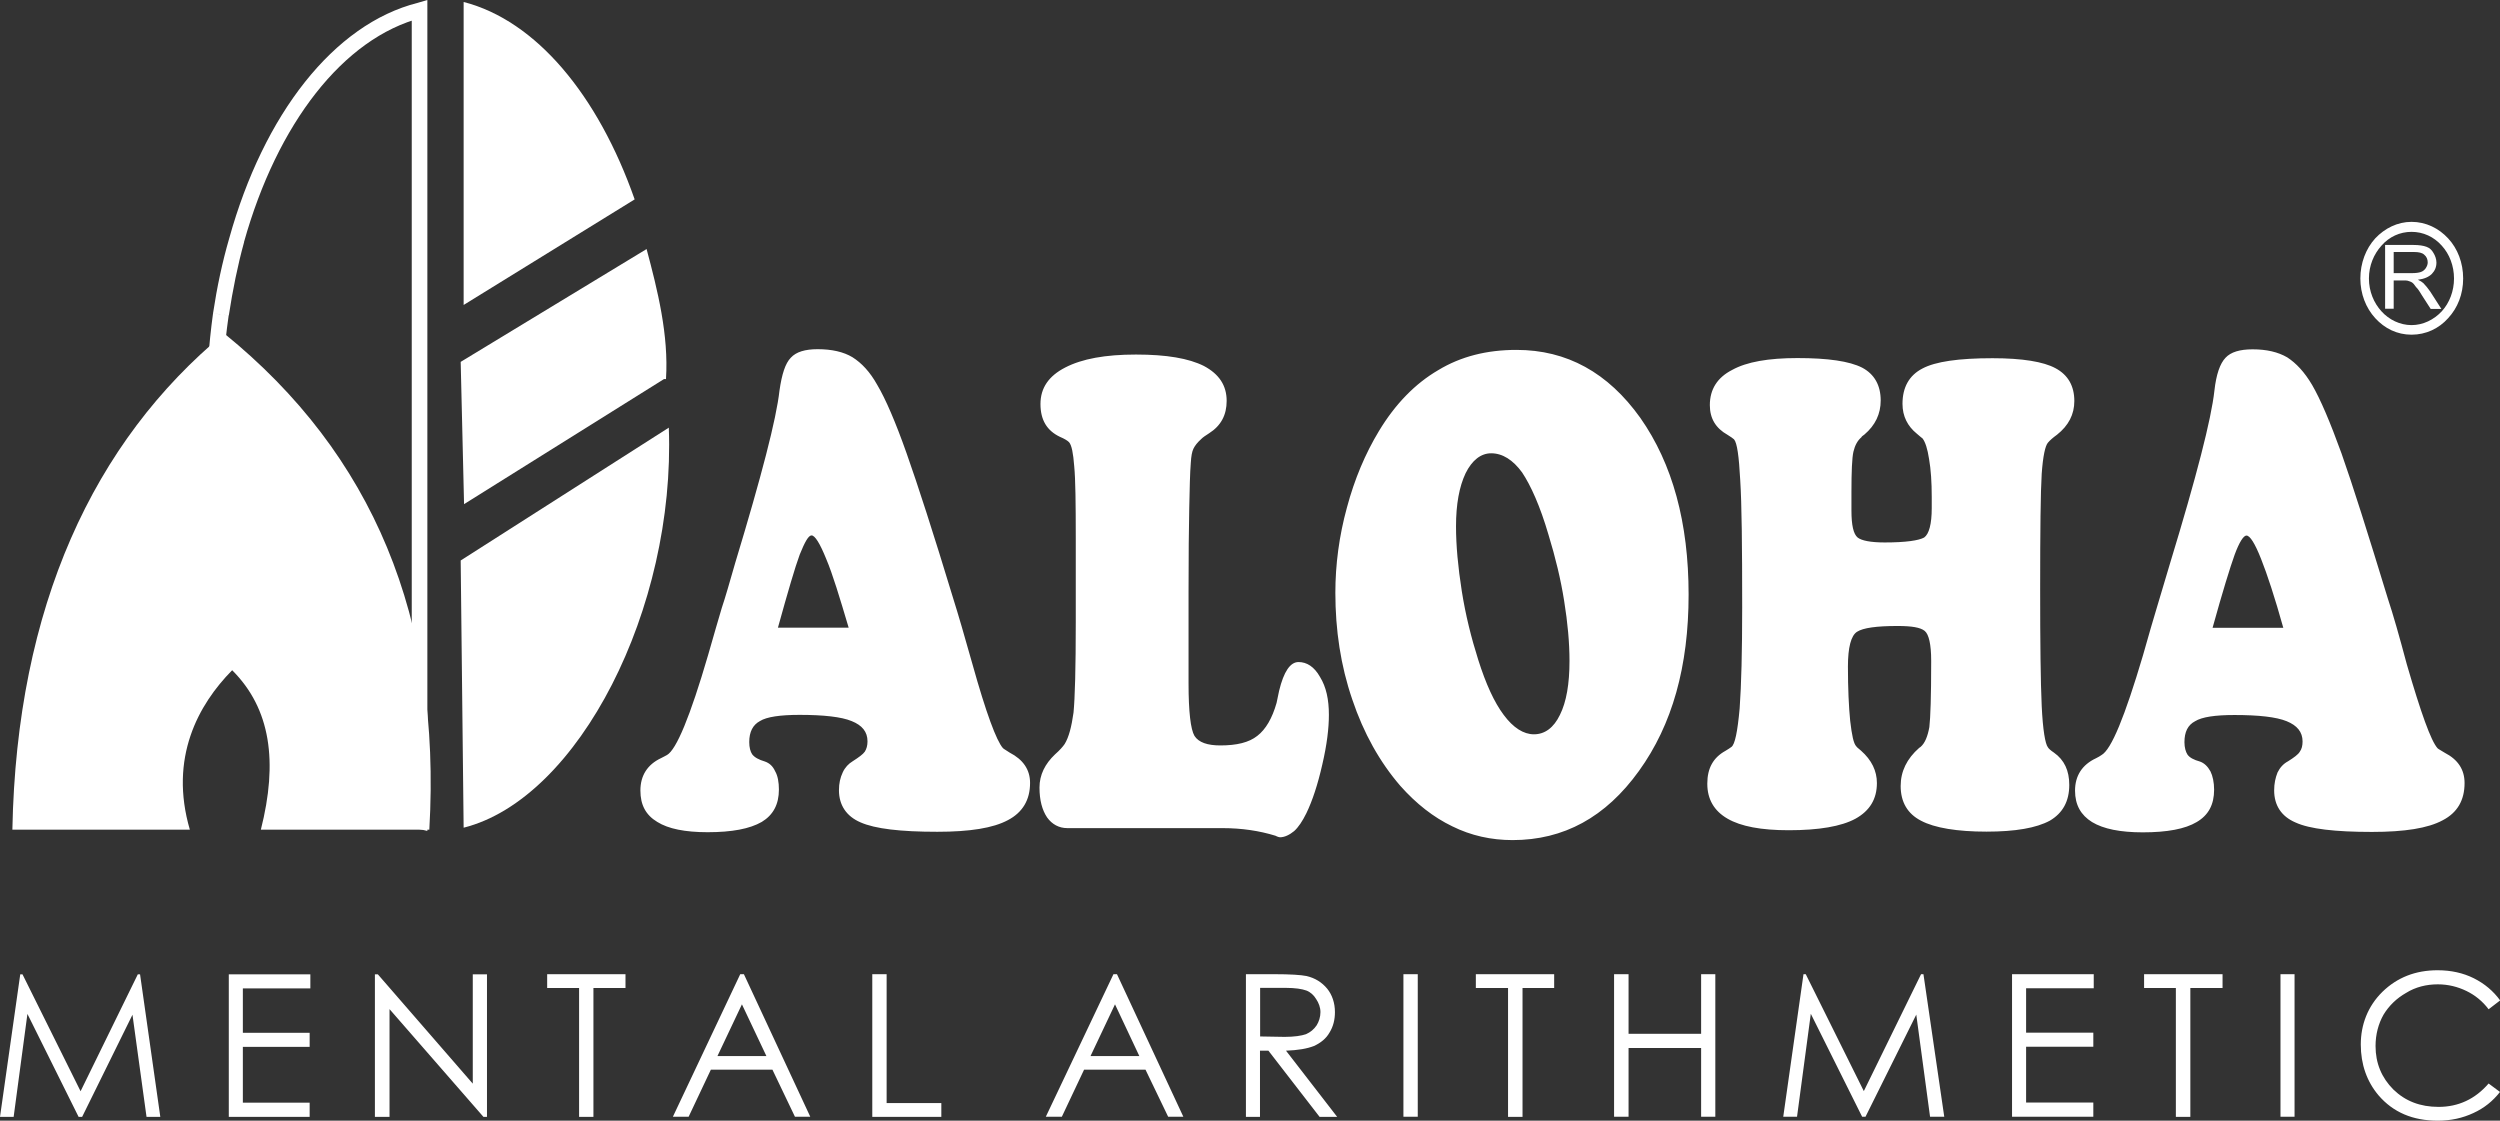<?xml version="1.0" encoding="UTF-8"?> <svg xmlns="http://www.w3.org/2000/svg" width="638" height="286" viewBox="0 0 638 286" fill="none"><rect x="0" y="0" width="638" height="286" fill="#333333" stroke="none"/> <g clip-path="url(#clip0_243_664)"> <path d="M106.621 211.444H106.514L107.016 209.467L106.621 211.444ZM106.514 211.444C102.243 210.294 97.937 208.425 93.953 205.98L96.07 202.565C99.767 204.902 103.571 206.592 107.59 207.526L106.514 211.444ZM93.953 205.98C90.041 203.464 86.273 200.337 82.649 196.634L85.556 193.866C88.857 197.281 92.374 200.229 96.07 202.565L93.953 205.98ZM82.649 196.634C64.633 177.797 52.647 144.007 52.647 105.65H56.559C56.559 142.928 68.15 175.712 85.591 193.866L82.685 196.634H82.649ZM52.647 105.614C52.647 96.663 53.257 88.036 54.37 79.948L58.353 80.523C57.205 88.647 56.523 97.023 56.523 105.614H52.611H52.647ZM54.37 79.948C55.375 73.297 56.738 66.863 58.497 60.824L62.301 61.758C60.65 67.725 59.394 73.98 58.389 80.523L54.406 79.948H54.37ZM58.497 60.824C67.289 29.189 85.161 6.147 106.621 0.719L107.59 4.529C87.601 9.706 70.734 31.562 62.265 61.794L58.461 60.859L58.497 60.824ZM106.621 0.719L109.062 0V2.624H107.088L106.621 0.683V0.719ZM109.062 209.467H105.078V2.624H109.062V209.467ZM109.062 209.467V212.056L106.621 211.48L107.088 209.503H109.062V209.467Z" fill="white"></path> <path fill-rule="evenodd" clip-rule="evenodd" d="M161.959 50.866C152.628 24.301 136.838 5.284 118.32 0.503V77.827L161.995 50.866H161.959Z" fill="white"></path> <path fill-rule="evenodd" clip-rule="evenodd" d="M169.962 96.735C170.679 85.52 167.808 74.016 165.009 63.556L117.566 92.35L118.428 128.657L169.459 96.735H169.962Z" fill="white"></path> <path fill-rule="evenodd" clip-rule="evenodd" d="M118.32 211.229C147.676 203.824 172.438 155.294 170.679 109.137L117.566 143.036L118.32 211.265V211.229Z" fill="white"></path> <path fill-rule="evenodd" clip-rule="evenodd" d="M3.158 211.732C4.235 154.827 23.901 112.66 57.24 85.124C95.137 115.86 112.685 157.81 109.563 211.732H66.571C70.949 194.441 69.119 180.889 59.25 171.039C50.601 179.81 43.1 193.399 48.448 211.732H3.158Z" fill="white"></path> <path fill-rule="evenodd" clip-rule="evenodd" d="M198.527 160.183H216.578C214.282 152.454 212.487 146.487 210.836 142.605C209.222 138.614 207.966 136.637 207.104 136.637C206.315 136.637 205.382 138.327 204.09 141.526C202.905 144.725 201.075 150.98 198.527 160.183ZM163.43 201.739C163.43 197.964 165.188 195.124 168.705 193.471C169.315 193.183 169.782 192.895 170.212 192.68C172.617 191.314 176.134 182.83 180.691 167.229C182.163 162.052 183.347 158.026 184.208 155.114C185.105 152.454 186.182 148.68 187.618 143.683C194.328 121.539 198.132 106.908 198.922 99.683C199.532 95.477 200.393 92.745 201.829 91.271C203.193 89.797 205.453 89.114 208.683 89.114C212.272 89.114 215.286 89.797 217.547 91.163C219.88 92.637 221.997 94.866 223.863 98.209C226.017 101.84 228.529 107.663 231.364 115.68C234.199 123.696 238.182 135.99 243.242 152.67C244.534 156.768 246.185 162.448 248.159 169.458C251.64 181.931 254.296 189.049 255.946 190.918C256.234 191.206 256.844 191.493 257.669 192.069C261.078 193.83 262.873 196.382 262.873 199.797C262.873 204.183 260.935 207.346 257.238 209.288C253.434 211.337 247.477 212.271 239.187 212.271C229.821 212.271 223.325 211.516 219.593 209.863C216.004 208.317 214.102 205.477 214.102 201.667C214.102 199.905 214.425 198.467 215.071 197.101C215.645 195.843 216.578 194.873 217.619 194.261C219.126 193.291 220.239 192.5 220.705 191.817C221.136 191.134 221.387 190.271 221.387 189.193C221.387 186.748 220.024 185.095 217.332 184.016C214.712 182.938 210.191 182.435 204.054 182.435C199.101 182.435 195.656 182.938 193.934 184.016C192.139 184.987 191.206 186.748 191.206 189.373C191.206 190.739 191.493 191.817 191.96 192.5C192.57 193.291 193.611 193.866 195.19 194.333C196.338 194.729 197.235 195.52 197.809 196.814C198.491 197.964 198.778 199.654 198.778 201.487C198.778 205.297 197.307 207.993 194.4 209.755C191.35 211.516 186.792 212.379 180.584 212.379C174.842 212.379 170.535 211.516 167.736 209.755C164.793 207.993 163.43 205.405 163.43 201.739ZM311.966 211.337H272.383C270.265 211.337 268.471 210.366 267.215 208.605C265.959 206.735 265.277 204.219 265.277 200.984C265.277 197.748 266.677 194.944 269.261 192.5C270.445 191.458 271.234 190.559 271.701 189.876C272.778 188.114 273.459 185.454 273.962 181.859C274.321 178.229 274.536 170.536 274.536 158.745V137.428C274.536 128.441 274.464 122.294 274.141 118.987C273.89 115.68 273.495 113.595 272.813 112.84C272.419 112.444 271.665 111.977 270.481 111.474C267.179 109.892 265.528 107.196 265.528 103.098C265.528 99 267.646 95.944 271.844 93.788C276.151 91.559 282.072 90.48 289.896 90.48C297.719 90.48 303.353 91.451 307.229 93.392C311.141 95.477 313.043 98.389 313.043 102.307C313.043 105.902 311.607 108.634 308.557 110.575C307.66 111.15 307.014 111.582 306.619 111.977C305.542 112.948 304.968 113.703 304.573 114.493C304.179 115.284 303.999 116.435 303.892 118.088C303.676 120.712 303.605 124.631 303.497 129.627C303.389 134.66 303.317 141.814 303.317 150.908V174.418C303.317 181.644 303.856 186.137 304.825 187.791C305.901 189.48 308.162 190.235 311.428 190.235C315.627 190.235 318.749 189.48 320.866 187.791C323.019 186.137 324.67 183.297 325.783 179.379C325.926 178.624 326.142 177.654 326.429 176.288C327.613 171.399 329.264 168.954 331.381 168.954C333.498 168.954 335.4 170.141 336.872 172.765C338.451 175.317 339.133 178.516 339.133 182.435C339.133 185.85 338.63 190.056 337.446 195.124C336.298 200.193 334.934 204.327 333.391 207.526C332.386 209.575 331.345 211.121 330.269 212.092C329.084 213.062 327.828 213.673 326.644 213.673C326.536 213.673 326.106 213.601 325.496 213.278C321.404 212.02 316.919 211.337 311.966 211.337ZM340.783 151.304C340.783 144.078 341.752 136.745 343.726 129.556C345.664 122.294 348.427 115.752 351.908 110C356.071 103.098 361.167 97.886 367.017 94.471C372.831 90.948 379.47 89.294 387.006 89.294C399.854 89.294 410.368 95.082 418.623 106.657C426.841 118.376 430.932 133.402 430.932 151.735C430.932 170.069 426.769 184.951 418.264 196.742C409.758 208.569 399.064 214.392 386.001 214.392C380.546 214.392 375.379 213.242 370.606 210.869C365.833 208.569 361.454 205.154 357.363 200.552C352.124 194.477 347.997 187.144 345.09 178.48C342.147 169.889 340.783 160.83 340.783 151.232M371.575 134.337C371.575 139.154 372.077 144.69 373.046 150.837C374.015 156.984 375.486 162.843 377.245 168.379C379.183 174.526 381.336 179.235 383.74 182.435C386.181 185.742 388.836 187.395 391.456 187.395C394.255 187.395 396.516 185.706 398.095 182.435C399.746 179.127 400.535 174.526 400.535 168.667C400.535 163.993 400.069 158.925 399.172 153.353C398.31 147.889 396.947 142.245 395.152 136.386C393.035 129.16 390.666 123.912 388.441 120.569C386.109 117.369 383.453 115.68 380.546 115.68C377.927 115.68 375.666 117.441 374.015 120.784C372.4 124.199 371.575 128.693 371.575 134.337ZM435.705 199.941C435.705 196.023 437.248 193.327 440.298 191.637C440.98 191.242 441.554 190.846 441.841 190.631C442.739 190.056 443.42 186.748 443.959 180.781C444.389 174.814 444.605 166.222 444.605 155.007C444.605 139.369 444.497 128.549 444.102 122.474C443.779 116.435 443.313 113.02 442.523 112.121C442.272 111.869 441.662 111.474 440.872 110.971C437.858 109.281 436.351 106.801 436.351 103.386C436.351 99.359 438.253 96.34 442.057 94.399C445.753 92.35 451.316 91.379 458.708 91.379C466.496 91.379 471.951 92.17 475.216 93.823C478.339 95.477 479.953 98.317 479.953 102.199C479.953 105.614 478.59 108.526 475.791 110.899C475.396 111.186 475.073 111.402 475.037 111.582C474.032 112.444 473.386 113.631 472.991 115.284C472.633 116.866 472.489 120.353 472.489 125.529V130.31C472.489 134.013 472.991 136.278 474.068 137.176C475.073 137.967 477.37 138.435 480.994 138.435C486.377 138.435 489.679 137.931 491.043 137.176C492.299 136.278 492.98 133.725 492.98 129.663V126.859C492.98 123.049 492.765 119.814 492.299 117.154C491.904 114.529 491.33 112.804 490.648 111.905C490.253 111.618 489.822 111.222 489.141 110.647C486.844 108.778 485.516 106.261 485.516 103.062C485.516 98.856 487.203 95.801 490.612 94.039C493.914 92.278 499.835 91.415 508.484 91.415C516.128 91.415 521.511 92.314 524.561 93.967C527.791 95.693 529.37 98.533 529.37 102.343C529.37 105.758 527.899 108.598 524.956 110.935C523.915 111.69 523.126 112.373 522.623 112.984C521.941 113.775 521.367 116.363 521.044 120.892C520.757 125.493 520.649 135.235 520.649 150.369C520.649 164.065 520.757 173.987 521.044 180.17C521.331 186.281 521.941 189.84 522.623 190.703C522.803 191.026 523.305 191.493 524.166 192.069C526.822 193.938 528.078 196.67 528.078 200.301C528.078 204.471 526.427 207.49 523.126 209.431C519.68 211.301 514.333 212.235 506.941 212.235C499.548 212.235 493.698 211.301 490.217 209.431C486.808 207.67 485.049 204.686 485.049 200.588C485.049 196.886 486.593 193.65 489.787 190.846L490.11 190.631C491.258 189.66 491.94 187.899 492.37 185.562C492.657 183.118 492.837 177.69 492.837 169.062V168.595C492.837 164.389 492.227 161.873 491.186 161.01C490.074 160.111 487.849 159.752 484.26 159.752C478.913 159.752 475.503 160.219 473.924 161.225C472.381 162.196 471.592 165.216 471.592 170.105C471.592 175.641 471.807 180.35 472.166 183.944C472.597 187.647 473.027 189.768 473.745 190.487C473.924 190.775 474.427 191.098 474.929 191.565C477.657 193.974 478.985 196.742 478.985 199.833C478.985 203.931 477.154 206.915 473.53 208.928C469.905 210.905 464.163 211.876 456.483 211.876C449.449 211.876 444.282 210.905 440.872 208.928C437.427 206.951 435.705 203.931 435.705 200.049M564.647 160.219H582.698C580.545 152.49 578.571 146.523 577.028 142.641C575.449 138.65 574.193 136.673 573.296 136.673C572.542 136.673 571.465 138.363 570.281 141.562C569.133 144.761 567.195 151.016 564.647 160.219ZM529.549 201.775C529.549 198 531.344 195.16 534.897 193.507C535.471 193.219 535.973 192.931 536.26 192.716C538.808 191.35 542.253 182.866 546.883 167.265C548.354 162.088 549.503 158.062 550.4 155.15C551.189 152.49 552.338 148.716 553.809 143.719C560.556 121.575 564.324 106.944 565.113 99.719C565.58 95.513 566.549 92.781 567.948 91.307C569.312 89.833 571.609 89.15 574.875 89.15C578.428 89.15 581.37 89.833 583.703 91.199C585.964 92.673 588.081 94.902 590.055 98.245C592.172 101.876 594.648 107.699 597.555 115.716C600.39 123.732 604.266 136.026 609.362 152.706C610.726 156.804 612.341 162.484 614.207 169.493C617.831 181.967 620.379 189.085 622.066 190.954C622.353 191.242 623.035 191.529 623.896 192.105C627.306 193.866 628.957 196.418 628.957 199.833C628.957 204.219 627.126 207.382 623.394 209.324C619.626 211.373 613.669 212.307 605.307 212.307C595.94 212.307 589.409 211.552 585.82 209.899C582.196 208.353 580.365 205.513 580.365 201.703C580.365 199.941 580.688 198.503 581.227 197.137C581.837 195.879 582.734 194.908 583.882 194.297C585.426 193.327 586.502 192.536 586.897 191.853C587.399 191.17 587.615 190.307 587.615 189.229C587.615 186.784 586.215 185.131 583.559 184.052C580.904 182.974 576.454 182.471 570.245 182.471C565.257 182.471 561.955 182.974 560.197 184.052C558.331 185.023 557.469 186.784 557.469 189.408C557.469 190.775 557.792 191.853 558.223 192.536C558.761 193.327 559.802 193.902 561.489 194.369C562.53 194.765 563.391 195.556 564.109 196.85C564.683 198 565.042 199.69 565.042 201.523C565.042 205.333 563.606 208.029 560.592 209.791C557.649 211.552 553.055 212.415 546.847 212.415C541.105 212.415 536.799 211.552 533.892 209.791C531.057 208.029 529.549 205.441 529.549 201.775Z" fill="white"></path> <path d="M608.68 78.797V62.513H615.893C617.364 62.513 618.441 62.693 619.23 62.98C620.02 63.268 620.594 63.771 621.025 64.562C621.455 65.245 621.778 66.144 621.778 67.007C621.778 68.157 621.384 69.092 620.594 69.918C619.805 70.673 618.728 71.177 617.041 71.392C617.687 71.68 618.118 71.967 618.441 72.255C619.015 72.83 619.589 73.549 620.199 74.412L623.035 78.833H620.307L618.154 75.49C617.58 74.52 617.077 73.729 616.575 73.261C616.18 72.65 615.821 72.255 615.534 72.075C615.211 71.859 614.816 71.788 614.565 71.68C614.278 71.572 613.883 71.572 613.417 71.572H610.869V78.797H608.716H608.68ZM610.833 69.703H615.534C616.503 69.703 617.293 69.595 617.795 69.415C618.369 69.235 618.764 68.84 619.051 68.445C619.374 67.941 619.553 67.474 619.553 66.971C619.553 66.18 619.266 65.497 618.656 64.993C618.118 64.49 617.221 64.311 616.037 64.311H610.869V69.667L610.833 69.703Z" fill="white"></path> <path d="M615.426 56.618C619.123 56.618 622.388 58.271 624.757 60.824C627.197 63.448 628.597 67.079 628.597 71.069C628.597 75.059 627.197 78.582 624.757 81.206C622.424 83.83 619.123 85.412 615.426 85.412C611.73 85.412 608.572 83.83 606.167 81.206C603.763 78.582 602.363 74.987 602.363 71.069C602.363 67.15 603.763 63.448 606.167 60.824C608.572 58.271 611.837 56.618 615.426 56.618ZM623.142 62.693C621.132 60.428 618.405 59.17 615.426 59.17C612.448 59.17 609.72 60.428 607.746 62.693C605.808 64.85 604.552 67.761 604.552 71.069C604.552 74.376 605.808 77.324 607.746 79.445C609.684 81.601 612.483 82.967 615.426 82.967C618.369 82.967 621.132 81.601 623.142 79.445C625.116 77.288 626.264 74.268 626.264 71.069C626.264 67.869 625.116 64.85 623.142 62.693Z" fill="white"></path> <path d="M0 285.029L5.168 248.65H5.742L20.563 278.487L35.169 248.65H35.743L40.911 285.029H37.394L33.806 258.967L20.958 285.029H20.061L6.998 258.752L3.481 285.029H0ZM58.388 248.65H79.203V252.245H61.977V263.569H79.023V267.163H61.977V281.399H79.023V285.029H58.388V248.65ZM95.675 285.029V248.65H96.428L120.652 276.546V248.65H124.277V285.029H123.38L99.407 257.529V285.029H95.711H95.675ZM139.637 252.137V248.614H159.626V252.137H151.443V285.029H147.783V252.137H139.637ZM189.843 248.614L206.781 284.993H202.87L197.128 272.987H181.409L175.739 284.993H171.72L188.909 248.614H189.807H189.843ZM189.34 256.307L183.096 269.5H195.584L189.34 256.307ZM222.572 248.614H226.268V281.507H240.228V285.029H222.607V248.65L222.572 248.614ZM285.051 248.614L301.99 284.993H298.114L292.336 272.987H276.653L270.983 284.993H266.892L284.154 248.614H285.051ZM284.548 256.307L278.304 269.5H290.757L284.548 256.307ZM317.995 248.614H325.173C329.264 248.614 331.991 248.794 333.427 249.082C335.58 249.585 337.338 250.663 338.702 252.317C339.958 253.863 340.676 255.948 340.676 258.284C340.676 260.226 340.245 261.987 339.276 263.533C338.451 265.007 337.051 266.157 335.293 266.948C333.534 267.631 331.202 268.026 328.187 268.134L341.25 285.029H336.764L323.701 268.134H321.548V285.029H317.959V248.65L317.995 248.614ZM321.584 252.137V264.503L327.828 264.611C330.269 264.611 332.135 264.324 333.283 263.928C334.431 263.425 335.329 262.67 336.01 261.663C336.585 260.729 336.979 259.542 336.979 258.284C336.979 257.098 336.549 255.948 335.867 254.941C335.293 253.971 334.431 253.18 333.391 252.784C332.278 252.389 330.592 252.101 328.008 252.101H321.584V252.137ZM358.153 248.614H361.813V284.993H358.153V248.614ZM376.635 252.137V248.614H396.624V252.137H388.549V285.029H384.853V252.137H376.635ZM411.912 248.614H415.608V263.82H434.126V248.614H437.75V284.993H434.126V267.451H415.608V284.993H411.912V248.614ZM455.084 284.993L460.251 248.614H460.826L475.647 278.451L490.253 248.614H490.863L496.174 284.993H492.55L489.033 258.931L476.078 284.993H475.216L462.118 258.716L458.601 284.993H455.12H455.084ZM513.472 248.614H534.322V252.209H517.061V263.533H534.215V267.127H517.061V281.363H534.215V284.993H513.472V248.614ZM547.17 252.137V248.614H567.195V252.137H558.977V285.029H555.28V252.137H547.17ZM581.98 248.614H585.569V284.993H581.98V248.614ZM638 255.337L635.093 257.565C633.55 255.516 631.648 253.971 629.423 252.892C627.198 251.814 624.758 251.203 622.138 251.203C619.231 251.203 616.432 251.886 614.027 253.395C611.623 254.761 609.685 256.631 608.286 258.931C606.958 261.268 606.24 264 606.24 266.948C606.24 271.333 607.783 275.036 610.798 278.056C613.848 281.003 617.616 282.477 622.317 282.477C627.377 282.477 631.648 280.5 635.093 276.51L638 278.667C636.134 281.039 633.945 282.801 631.182 284.059C628.49 285.317 625.475 286 622.138 286C615.714 286 610.726 283.843 607.029 279.565C604.015 276.007 602.472 271.621 602.472 266.552C602.472 261.484 604.266 256.775 607.998 253.108C611.731 249.477 616.396 247.608 622.066 247.608C625.475 247.608 628.598 248.291 631.325 249.657C634.052 251.023 636.277 252.892 638.036 255.301" fill="white"></path> </g> <defs> <clipPath id="clip0_243_664"> <rect width="638" height="286" fill="white"></rect> </clipPath> </defs> </svg> 